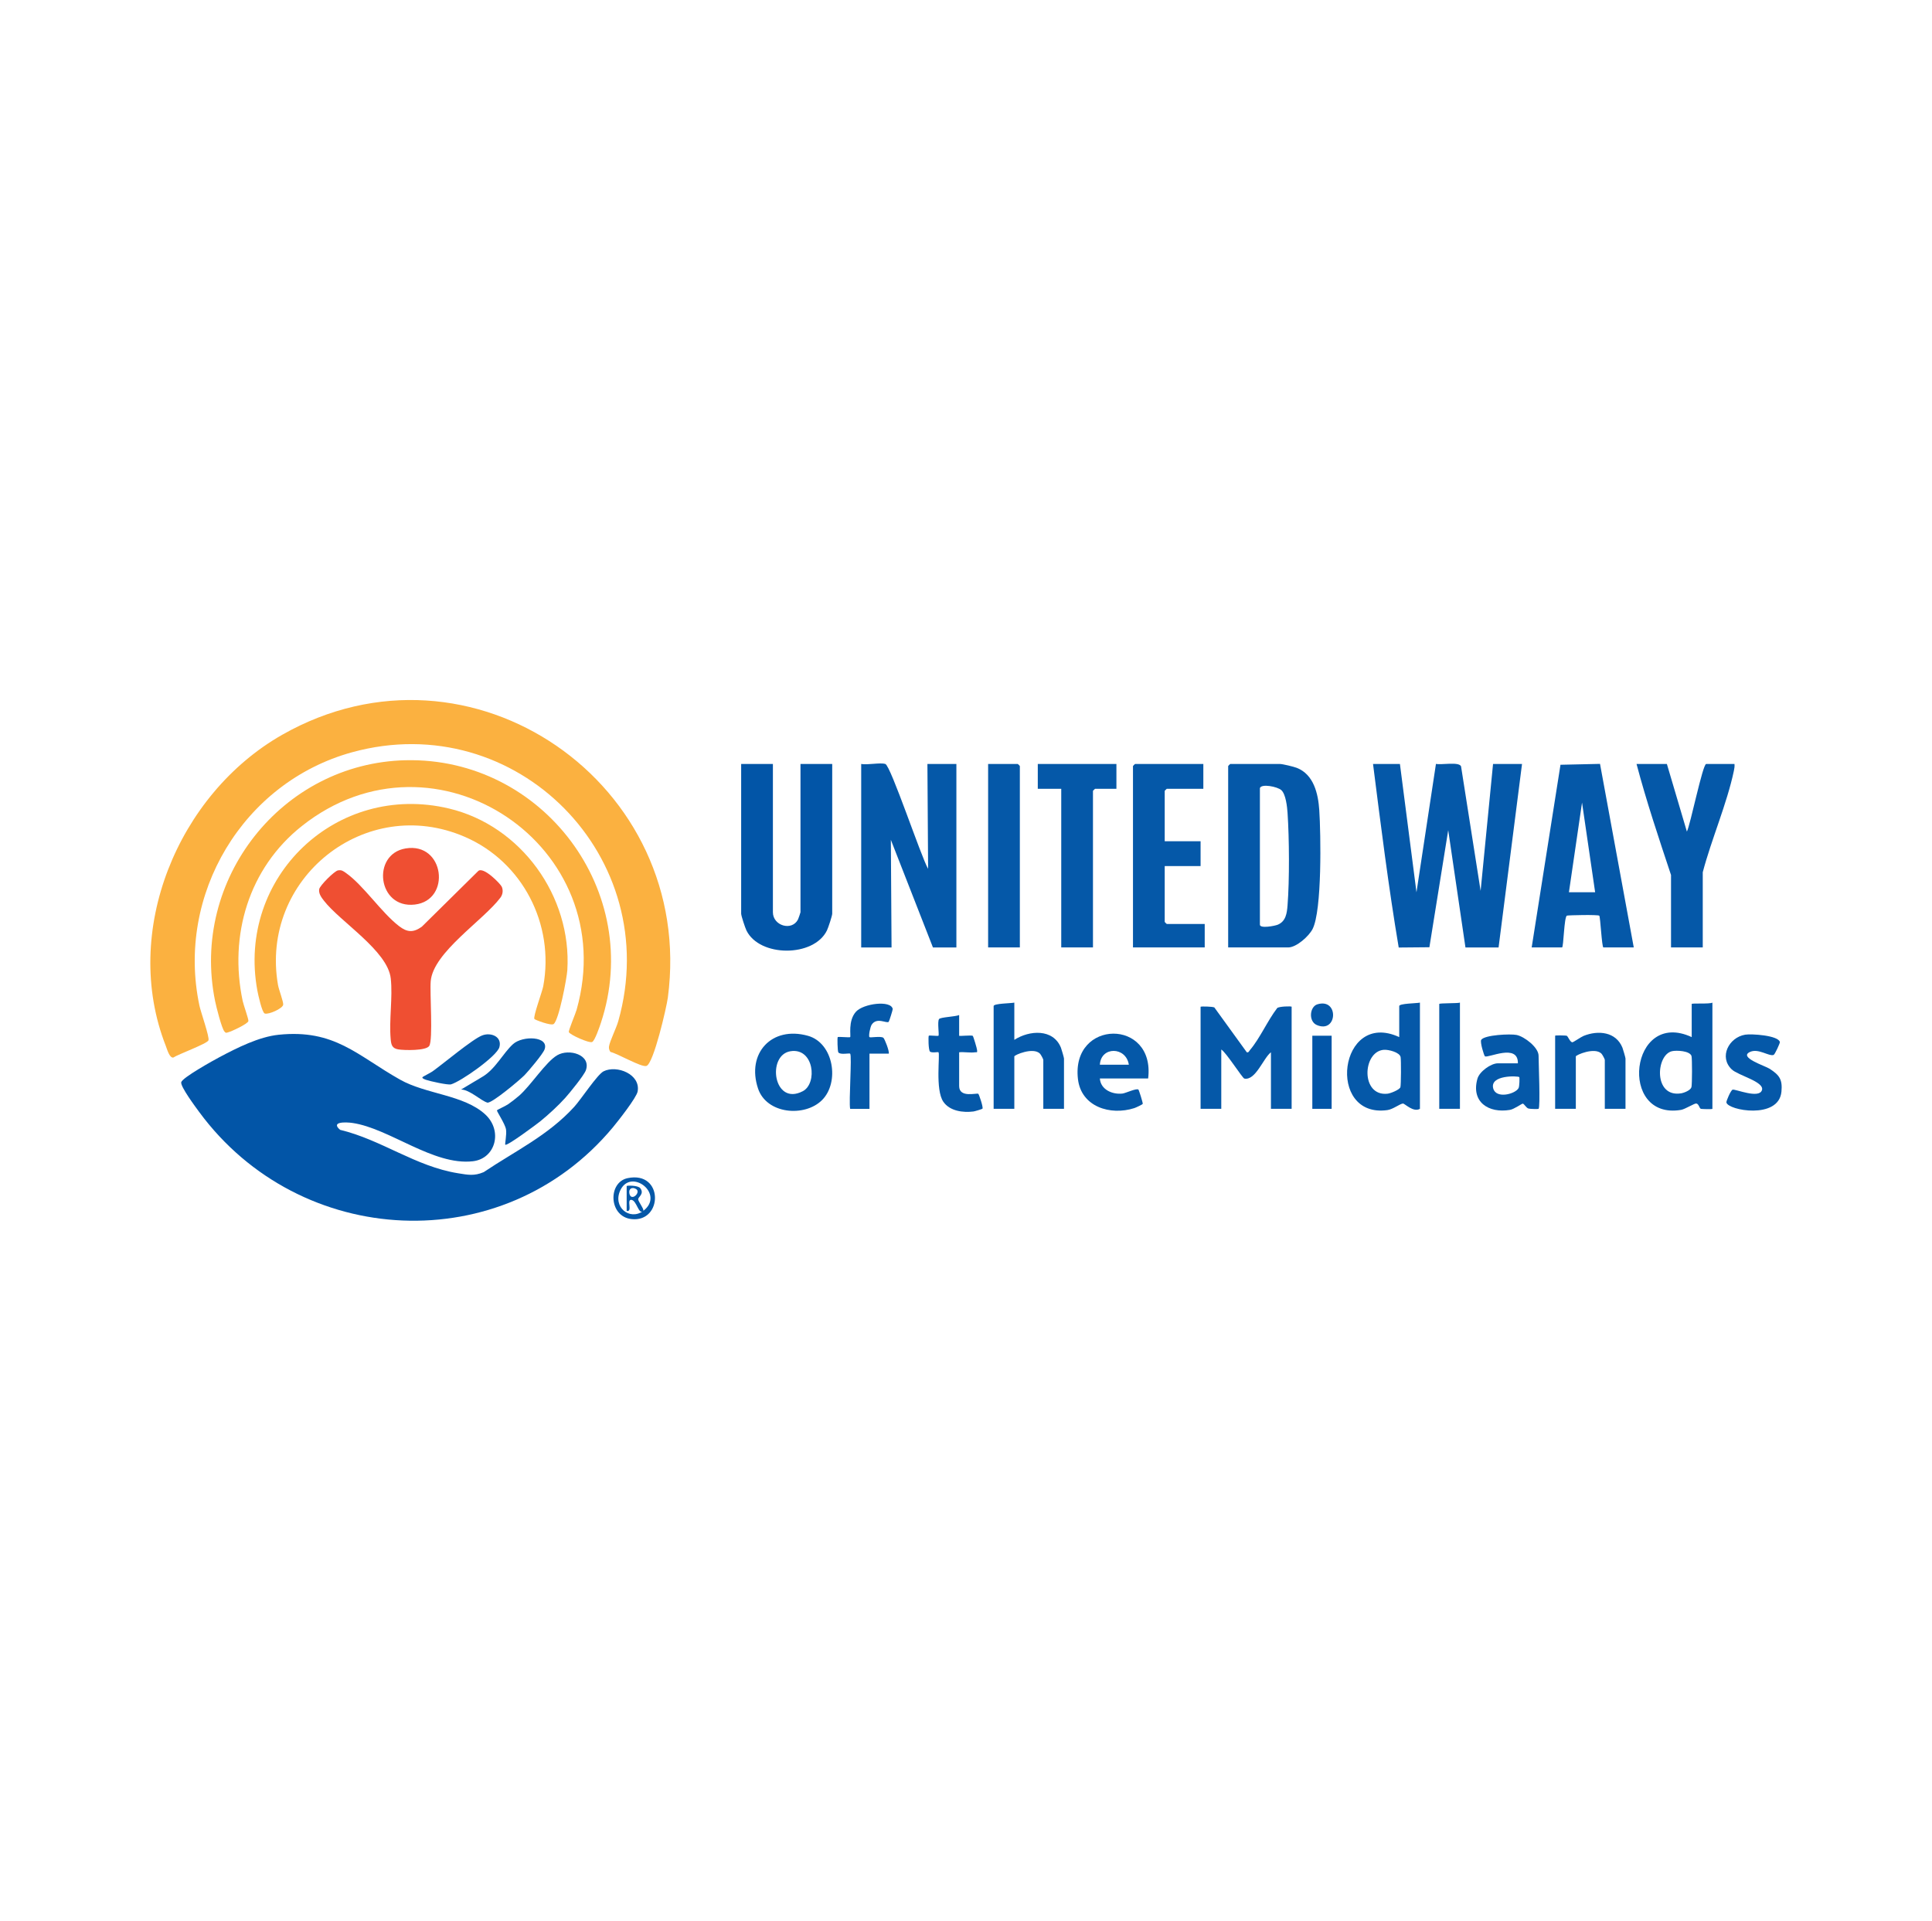 <?xml version="1.0" encoding="UTF-8"?>
<svg id="Layer_1" data-name="Layer 1" xmlns="http://www.w3.org/2000/svg" width="352.017" height="350" viewBox="0 0 352.017 350">
  <rect width="352.017" height="350" fill="none"/>
  <g>
    <path d="M50.784,188.553c10.192-1.048,14.275,3.759,22.095,8.172,4.772,2.693,11.61,2.749,15.528,6.34,3.229,2.96,1.912,8.063-2.255,8.54-7.193.824-15.188-5.998-21.93-6.979-1.12-.163-4.067-.293-2.256,1.25,7.582,1.826,13.713,6.664,21.494,7.916,1.792.289,2.931.537,4.674-.206,5.783-3.88,11.725-6.669,16.499-11.905,1.212-1.329,4.211-5.905,5.345-6.469,2.41-1.197,6.785.539,6.2,3.684-.211,1.137-3.592,5.427-4.52,6.542-20.006,24.024-56.995,22.143-75.357-2.804-.637-.865-3.463-4.655-3.279-5.431.197-.836,5.886-3.994,6.998-4.583,3.176-1.682,7.155-3.697,10.762-4.068Z" fill="#0255a7"/>
    <path d="M111.226,191.687c-.215-.296-.32-.643-.263-1.01.151-.984,1.321-3.301,1.69-4.606,8.433-29.838-18.542-57.227-48.493-48.996-19.894,5.468-32.112,25.96-27.823,46.172.253,1.19,1.855,5.696,1.649,6.319-.2.604-5.537,2.55-6.424,3.147-.694.07-1.117-1.523-1.341-2.094-8.205-20.884,2.22-45.937,21.201-56.73,34.427-19.575,75.417,8.991,70.263,47.892-.231,1.74-2.59,12.031-3.903,12.454-.92.297-5.302-2.295-6.557-2.548Z" fill="#fbb140"/>
    <path d="M73.909,138.532c24.981-.581,43.497,23.992,35.567,47.881-.23.693-1.086,3.22-1.583,3.461-.542.262-4.113-1.342-4.25-1.813-.085-.291,1.214-3.336,1.416-4.055,8.405-29.861-25.757-52.775-50.069-33.479-9.678,7.681-13.297,19.913-10.772,31.872.145.689,1.101,3.346,1.041,3.656-.1.524-3.118,1.918-3.724,2.065-.325.079-.363.162-.629-.14-.527-.598-1.512-4.574-1.717-5.579-4.515-22.113,12.12-43.347,34.72-43.872Z" fill="#fbb140"/>
    <path d="M255.071,139.211l3.016,23.38,3.549-23.395c.977.222,4.165-.437,4.573.44l3.565,22.699,2.265-23.124h5.279l-4.272,33.433h-6.035s-3.141-21.37-3.141-21.37l-3.429,21.334-5.59.05c-1.857-11.004-3.264-22.298-4.68-33.447h4.902Z" fill="#0558a8"/>
    <path d="M161.312,139.211c.986.303,6.564,17.058,7.792,19.106l-.126-19.106h5.279v33.432h-4.273l-7.667-19.609.126,19.609h-5.53v-33.432c1.135.216,3.444-.294,4.399,0Z" fill="#0558a8"/>
    <path d="M97.37,185.683c-.273-.421,1.428-4.977,1.615-5.99,2.081-11.277-3.778-22.655-14.297-27.204-18.14-7.845-37.403,7.642-34.035,26.997.144.83,1.008,3.074.947,3.586-.083.698-2.66,1.85-3.367,1.609-.495-.169-1.215-3.494-1.344-4.196-3.804-20.669,14.453-38.03,34.917-33.157,13.142,3.129,22.399,16.002,21.563,29.458-.09,1.453-1.541,9.162-2.5,9.818-.503.344-3.398-.767-3.499-.922Z" fill="#fbb140"/>
    <path d="M223.776,172.643v-33.055c0-.027.35-.377.377-.377h9.049c.497,0,2.51.488,3.066.704,3.108,1.208,3.909,4.714,4.108,7.706.288,4.331.519,18.291-1.222,21.673-.678,1.317-2.945,3.348-4.444,3.348h-10.934ZM229.558,143.61v24.885c0,.752,2.725.229,3.267,0,1.46-.62,1.657-2.072,1.769-3.509.364-4.641.317-12.19.003-16.862-.074-1.103-.314-3.396-1.134-4.144-.696-.635-3.64-1.224-3.905-.368Z" fill="#0558a8"/>
    <path d="M140.825,139.211v27.022c0,2.459,3.459,3.489,4.576,1.309.077-.151.451-1.239.451-1.309v-27.022h5.781v27.273c0,.395-.73,2.588-.961,3.061-2.407,4.931-12.291,4.883-14.669,0-.231-.474-.961-2.665-.961-3.061v-27.273h5.781Z" fill="#0255a7"/>
    <path d="M61.579,158.605c.667-.121.946.112,1.448.465,3.2,2.249,6.447,7.201,9.672,9.682,1.507,1.16,2.6,1.216,4.152.118l10.248-10.117c.901-.982,4.095,2.296,4.327,2.834.288.668.173,1.425-.258,1.995-3.141,4.17-12.237,9.948-12.691,15.21-.187,2.173.456,10.643-.268,11.797-.568.904-4.54.809-5.614.638-1.149-.182-1.315-.823-1.41-1.858-.321-3.495.394-7.615.013-11.073-.556-5.041-9.197-10.311-12.199-14.195-.456-.591-.977-1.295-.836-2.082.119-.663,2.752-3.295,3.416-3.416Z" fill="#ef4f32"/>
    <path d="M279.077,172.643l5.249-33.287,7.202-.162,6.15,33.449h-5.53c-.292,0-.553-5.571-.753-5.783-.203-.214-5.605-.098-5.888-.014-.534.159-.607,5.797-.9,5.797h-5.53ZM290.64,162.588l-2.388-16.341-2.388,16.341h4.776Z" fill="#0558a8"/>
    <path d="M219.252,139.211v4.525h-6.661c-.027,0-.377.35-.377.377v9.175h6.536v4.525h-6.536v10.18c0,.027.35.377.377.377h6.913v4.273h-13.071v-33.055c0-.027.35-.377.377-.377h12.443Z" fill="#0558a8"/>
    <path d="M303.711,139.211l3.645,12.32c.623-1.173,2.879-12.32,3.519-12.32h5.153c.048.435-.024.844-.114,1.269-1.264,5.987-4.093,12.476-5.667,18.464v13.699h-5.781v-13.197c-2.222-6.691-4.49-13.441-6.284-20.235h5.53Z" fill="#0558a8"/>
    <path d="M203.415,139.211v4.525h-3.896c-.027,0-.377.35-.377.377v28.53h-5.781v-28.907h-4.273v-4.525h14.328Z" fill="#0558a8"/>
    <path d="M185.82,172.643h-5.781v-33.432h5.404c.027,0,.377.35.377.377v33.055Z" fill="#0558a8"/>
    <path d="M218.749,183.451c.089-.089,2.19-.05,2.511.128l5.912,8.17c.351.08.416-.219.586-.42,1.827-2.16,3.185-5.339,4.944-7.625.238-.323,2.638-.388,2.638-.253v18.601h-3.77v-10.306c-1.382,1.05-2.801,5.213-4.853,4.792-.331-.068-3.363-4.841-4.196-5.294v10.809h-3.77v-18.601Z" fill="#0558a8"/>
    <path d="M312.006,182.697v19.355c0,.104-1.942.043-2.085.005-.304-.082-.361-.882-.838-.977-.328-.066-2.042,1.038-2.792,1.164-11.537,1.944-9.305-18.476,1.945-13.262v-6.033c0-.189,3.294.047,3.77-.251ZM304.643,191.549c-2.939.668-3.407,8.478,1.645,7.68.561-.089,1.725-.541,1.898-1.122.132-.443.142-5.304.009-5.692-.325-.946-2.726-1.054-3.552-.866Z" fill="#0558a8"/>
    <path d="M258.716,182.697v19.355c-1.209.703-2.783-.994-3.096-.966-.561.05-1.804,1.052-2.834,1.195-11.234,1.558-8.845-18.386,2.159-13.3v-5.656c0-.486,3.19-.486,3.77-.628ZM252.128,191.297c-3.908.32-4.231,8.527.685,7.998.549-.059,2.182-.711,2.343-1.179.129-.373.142-4.959.041-5.491-.167-.883-2.228-1.397-3.07-1.328Z" fill="#0558a8"/>
    <path d="M184.814,182.697v6.787c2.718-1.76,7.079-2.087,8.495,1.434.106.262.554,1.814.554,1.96v9.175h-3.77v-8.924c0-.152-.452-.981-.617-1.143-1.247-1.224-4.662.266-4.662.514v9.552h-3.77v-18.727c0-.486,3.19-.486,3.77-.628Z" fill="#0558a8"/>
    <path d="M149.784,200.454c-3.153,3.154-10.101,2.58-11.667-2.103-2.147-6.418,2.489-11.463,9.102-9.605,4.678,1.315,5.806,8.466,2.565,11.708ZM144.029,191.555c-4.374.698-3.115,10.089,2.25,7.28,2.705-1.416,2.038-7.964-2.25-7.28Z" fill="#0558a8"/>
    <path d="M209.197,196.523h-8.798c.137,2.02,2.269,2.957,4.124,2.745.559-.064,2.567-1.018,2.901-.721.101.09.828,2.405.788,2.591-.028.131-1.3.707-1.536.783-4.374,1.402-9.687-.234-10.271-5.3-1.261-10.928,14.127-11.088,12.792-.098ZM205.678,194.009c-.517-3.331-5.089-3.373-5.279,0h5.279Z" fill="#0558a8"/>
    <path d="M92.061,208.587c-.095-.103.286-1.882.137-2.778-.178-1.069-1.759-3.341-1.646-3.499.067-.095,1.647-.82,2.044-1.103.634-.452,1.4-1.031,1.981-1.538,2.144-1.868,4.858-6.157,6.947-7.381,2.162-1.267,6.198-.089,5.23,2.716-.318.921-2.964,4.16-3.756,5.042-1.301,1.449-3.027,3.025-4.535,4.262-.56.46-6.104,4.6-6.401,4.279Z" fill="#0558a8"/>
    <path d="M296.17,202.053h-3.77v-8.924c0-.152-.452-.98-.617-1.143-1.247-1.224-4.662.266-4.662.514v9.552h-3.77v-13.322c0-.104,1.938-.043,2.084-.004.267.071.6,1.167,1.056,1.199.168.012,1.581-.975,2.046-1.163,2.649-1.069,5.904-.768,7.08,2.155.106.263.554,1.814.554,1.96v9.175Z" fill="#0558a8"/>
    <path d="M280.334,202.053c-.065.065-1.553.032-1.834-.051-.452-.134-.785-.876-1.053-.897-.153-.012-1.572,1.011-2.326,1.139-3.889.661-7.125-1.434-5.929-5.678.369-1.311,2.459-2.808,3.727-2.808h3.645c.074-3.723-5.459-.887-6.008-1.28-.156-.111-.934-2.624-.67-3.004.624-.9,5.304-1.115,6.441-.884,1.423.29,4.007,2.271,4.007,3.785,0,1.3.343,9.336,0,9.678ZM276.816,196.27c-.231-.231-5.431-.429-4.74,2.081.531,1.93,4.015,1.013,4.611-.071.169-.307.202-1.937.129-2.01Z" fill="#0558a8"/>
    <path d="M154.902,191.998c-.137-.137-1.804.266-2.153-.235-.148-.213-.209-2.684-.111-2.782.111-.111,2.154.113,2.265.003.172-.172-.439-2.943,1.043-4.613,1.343-1.514,6.407-2.167,6.713-.508.022.12-.643,2.256-.736,2.336-.401.347-2.162-.918-3.11.536-.247.379-.593,2.043-.393,2.249.146.15,2.021-.226,2.525.115.224.152,1.126,2.432.995,2.901h-3.519v10.055h-3.519c-.27-1.246.355-9.699,0-10.055Z" fill="#0558a8"/>
    <path d="M317.973,188.539c1.1-.185,6.044.114,6.331,1.348.035.152-.906,2.263-1.148,2.344-.878.293-2.769-1.254-4.301-.546-2.152.996,2.751,2.528,3.589,3.072,1.785,1.16,2.348,1.949,2.142,4.168-.476,5.128-9.762,3.414-10.029,1.963-.047-.255.803-2.236,1.134-2.329.513-.145,4.841,1.73,5.349.07.464-1.517-4.336-2.652-5.5-3.753-2.391-2.262-.541-5.835,2.434-6.336Z" fill="#0558a8"/>
    <path d="M174.76,184.96v3.77c0,.124,2.276-.153,2.485.031.102.09.774,2.308.788,2.609.025.527.002.323-.374.379-.877.129-1.987-.095-2.899-.002v6.158c0,2.222,3.186,1.212,3.491,1.411.119.078.94,2.457.758,2.712-.049.07-1.387.475-1.631.506-1.905.244-4.314-.066-5.49-1.757-1.543-2.218-.564-8.714-.896-9.033-.095-.091-1.137.159-1.527-.108-.32-.22-.34-2.804-.236-2.908.103-.102,1.659.105,1.762.003.166-.166-.241-2.553.107-3.035.261-.362,3.028-.429,3.662-.737Z" fill="#0558a8"/>
    <path d="M73.895,154.605c7.108-1.194,8.38,9.454,1.676,10.225-6.791.781-7.917-9.177-1.676-10.225Z" fill="#ef4f32"/>
    <path d="M84.018,198.53l3.851-2.302c2.366-1.369,3.779-4.31,5.6-5.962,1.766-1.602,6.631-1.455,5.751.966-.3.824-2.895,3.91-3.634,4.67-.81.832-6.029,5.233-6.793,5.015-1.151-.328-3.178-2.338-4.775-2.386Z" fill="#0558a8"/>
    <path d="M266.006,182.697v19.355h-3.77v-19.104c0-.189,3.372-.087,3.77-.251Z" fill="#0558a8"/>
    <path d="M76.979,196.274c.06-.087,1.455-.782,1.838-1.055,1.999-1.423,7.26-5.86,9.039-6.544,1.594-.613,3.647.219,3.139,2.128-.442,1.664-7.047,6.285-8.82,6.79-.551.157-3.838-.575-4.56-.829-.19-.067-.788-.272-.637-.49Z" fill="#0558a8"/>
    <rect x="239.109" y="188.73" width="3.519" height="13.322" fill="#0255a7"/>
    <path d="M114.364,214.679c6.575-1.356,6.445,8.069.724,7.467-4.205-.443-4.368-6.715-.724-7.467ZM117.197,220.654c4.027-3.042-2.203-7.881-4.162-3.784-1.474,3.084,1.736,5.617,4.162,3.784-.847.797-1.159-1.862-2.134-2.015s.277,2.276-.882,2.015v-4.525c0-.131,2.083-.165,2.494.399.749,1.028-.368,1.551-.396,1.99-.026.399,1.175,1.894.918,2.136ZM115.899,216.669c-.68-.418-1.418-.125-1.215.84.32,1.518,2.176-.249,1.215-.84Z" fill="#0558a8"/>
    <path d="M240.041,183.003c3.971-1.187,3.661,5.398-.114,3.778-1.558-.669-1.303-3.354.114-3.778Z" fill="#0558a8"/>
  </g>
</svg>